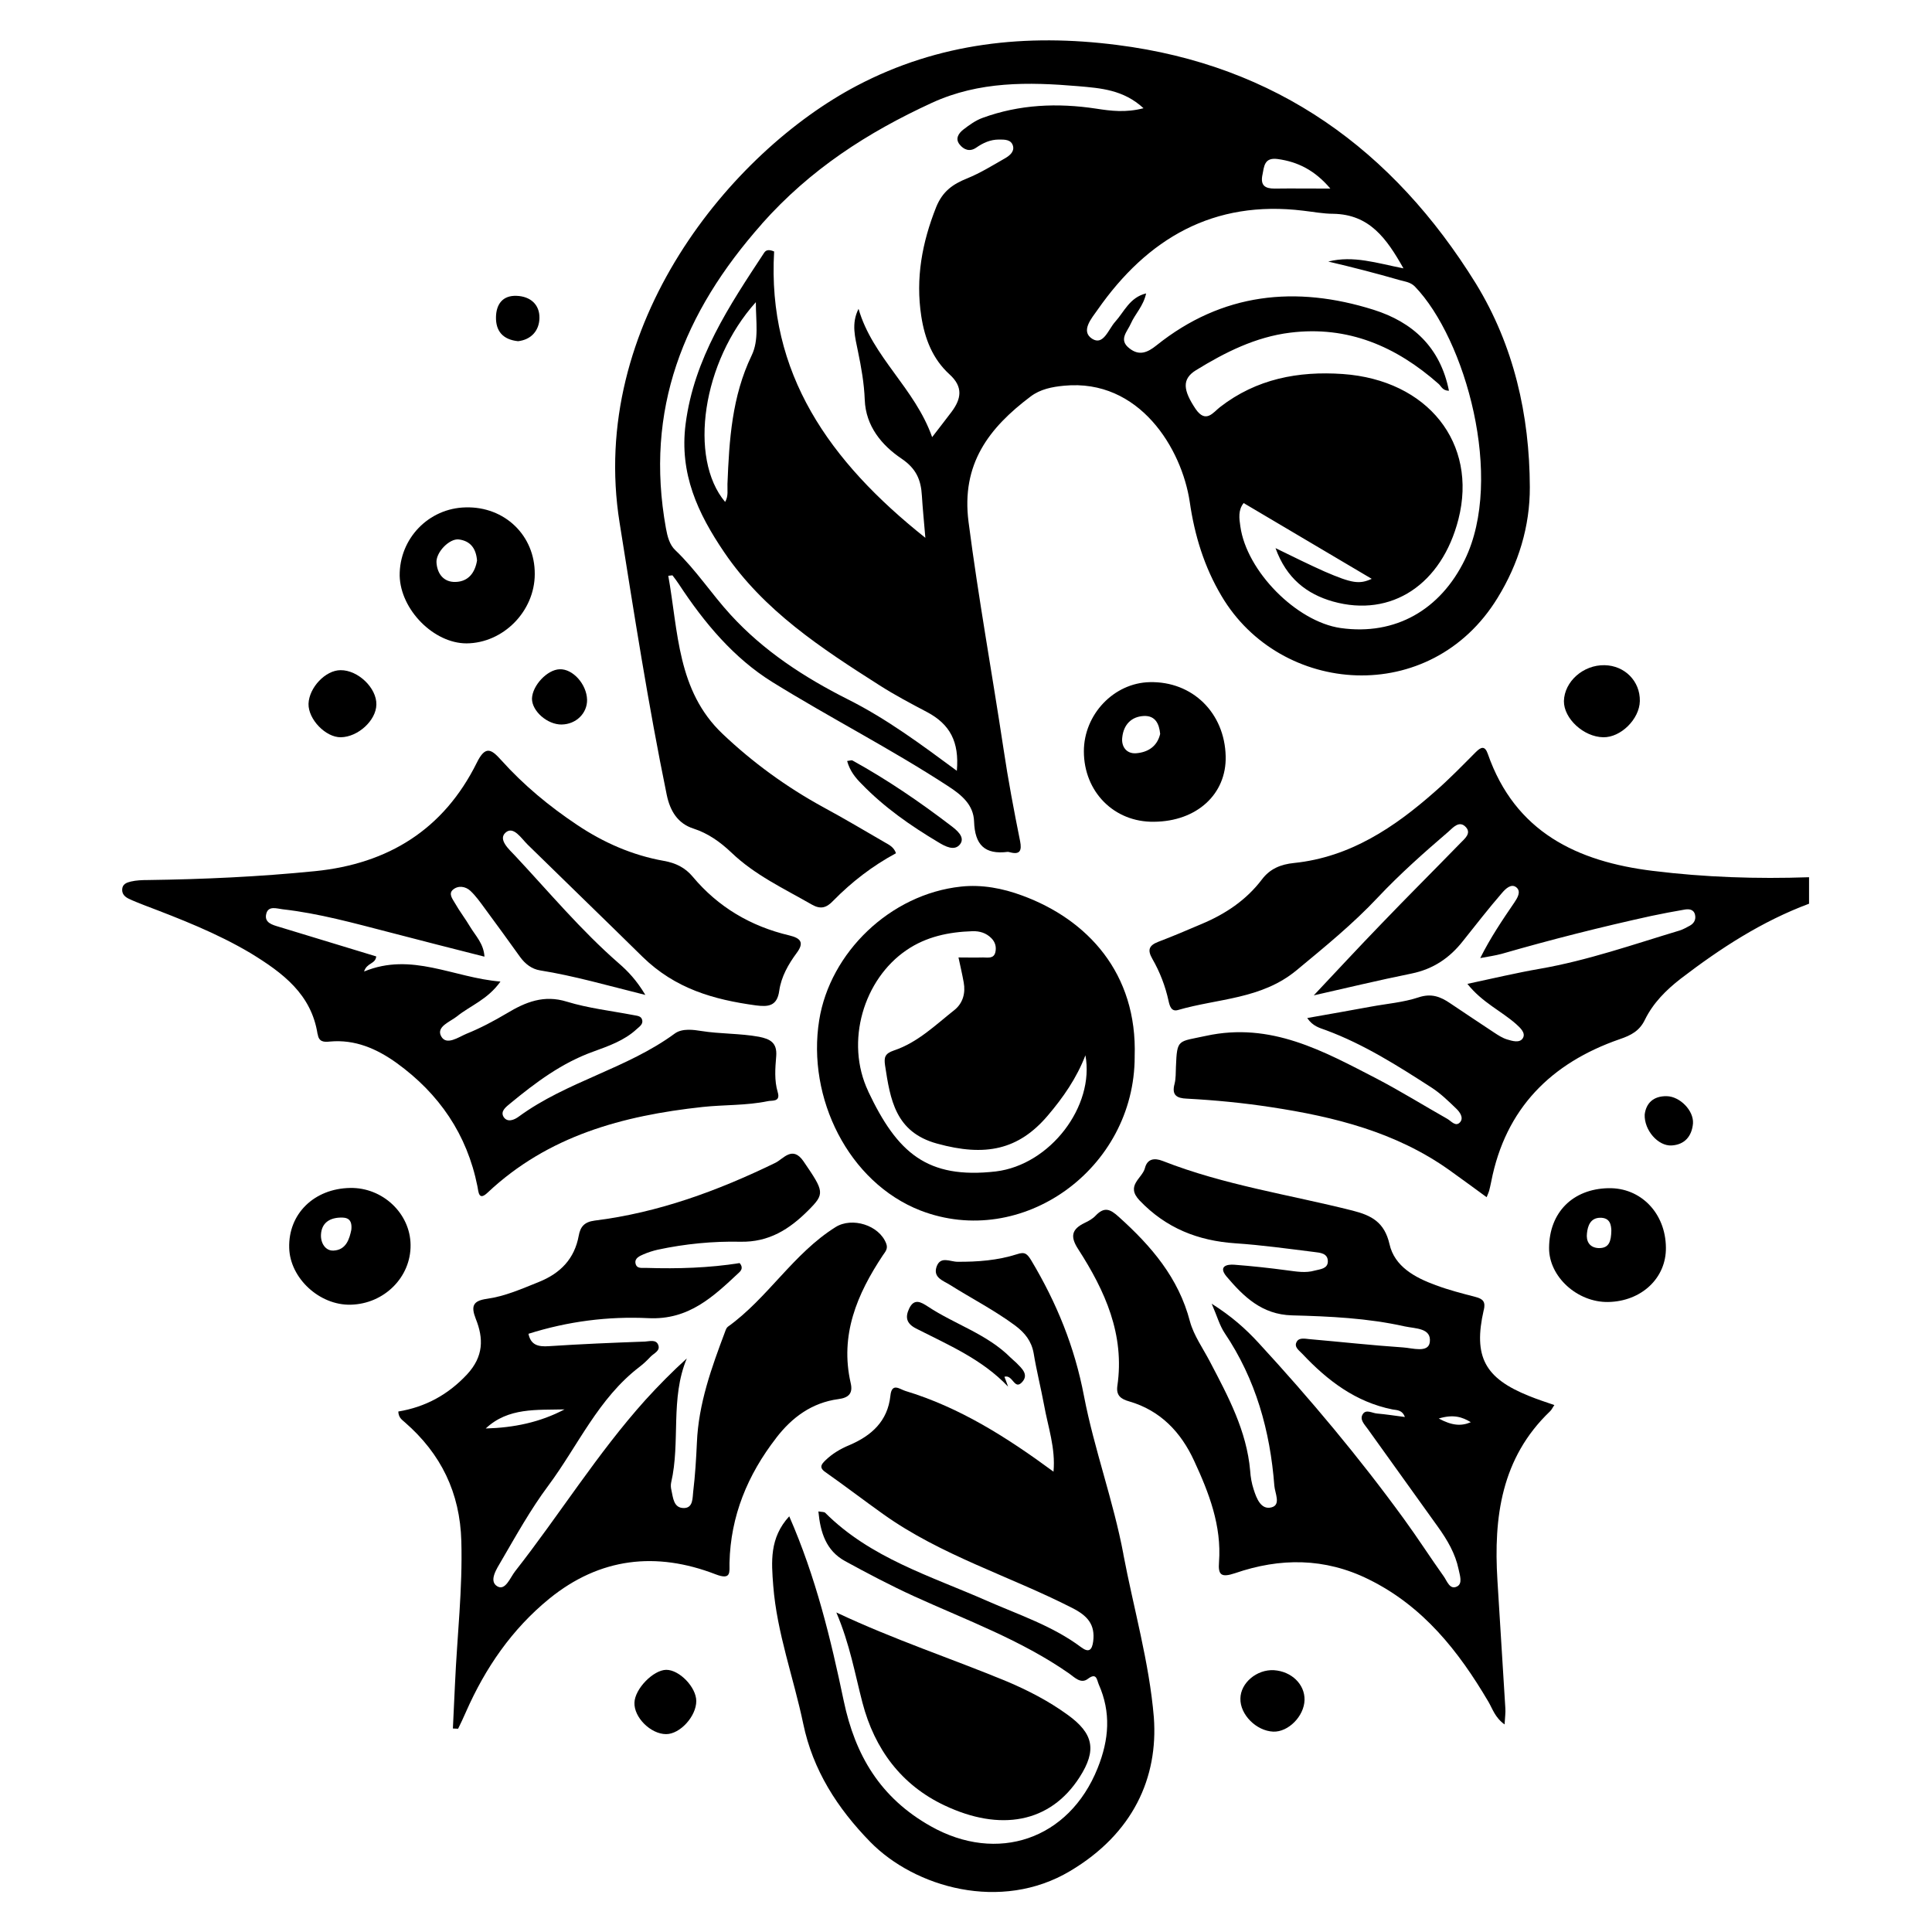 <?xml version="1.0" encoding="UTF-8"?> <svg xmlns="http://www.w3.org/2000/svg" viewBox="0 0 100 100" fill-rule="evenodd"><path d="m85.559 45.078c-3.93-0.48-7.141-2.012-8.551-6.059-0.148-0.422-0.34-0.371-0.621-0.09-0.691 0.691-1.371 1.398-2.109 2.039-2.102 1.859-4.398 3.398-7.289 3.699-0.711 0.07-1.262 0.309-1.672 0.852-0.809 1.07-1.891 1.789-3.109 2.301-0.75 0.32-1.5 0.641-2.262 0.93-0.488 0.191-0.559 0.43-0.301 0.879 0.391 0.68 0.672 1.41 0.84 2.18 0.059 0.27 0.148 0.57 0.488 0.469 2.07-0.602 4.309-0.551 6.129-2.051 1.461-1.211 2.922-2.398 4.219-3.781 1.141-1.211 2.391-2.32 3.648-3.398 0.238-0.211 0.57-0.609 0.91-0.23 0.289 0.32-0.078 0.602-0.289 0.82-1.359 1.398-2.75 2.781-4.102 4.191-1.18 1.219-2.328 2.461-3.488 3.691 1.641-0.371 3.34-0.781 5.059-1.129 1.121-0.23 1.969-0.801 2.66-1.68 0.672-0.84 1.328-1.691 2.031-2.5 0.172-0.199 0.469-0.5 0.738-0.281 0.262 0.219 0.051 0.551-0.109 0.789-0.621 0.91-1.23 1.809-1.762 2.871 0.422-0.078 0.77-0.129 1.109-0.219 2.559-0.738 5.141-1.391 7.738-1.961 0.57-0.121 1.148-0.23 1.719-0.328 0.219-0.039 0.48-0.031 0.551 0.262 0.059 0.25-0.051 0.449-0.27 0.57-0.172 0.09-0.34 0.191-0.531 0.25-2.391 0.719-4.762 1.551-7.231 1.98-1.219 0.211-2.43 0.5-3.75 0.781 0.77 0.969 1.75 1.398 2.519 2.078 0.219 0.199 0.512 0.461 0.352 0.73-0.16 0.27-0.551 0.148-0.809 0.07-0.238-0.07-0.469-0.219-0.68-0.359-0.762-0.5-1.52-1.012-2.281-1.52-0.5-0.34-0.969-0.52-1.629-0.301-0.789 0.262-1.641 0.328-2.461 0.48-1.078 0.199-2.172 0.391-3.301 0.59 0.289 0.43 0.648 0.512 0.969 0.629 1.969 0.73 3.731 1.852 5.481 2.981 0.461 0.301 0.859 0.691 1.262 1.078 0.18 0.172 0.391 0.461 0.211 0.691-0.23 0.281-0.461-0.039-0.672-0.16-1.219-0.691-2.41-1.43-3.648-2.078-2.769-1.43-5.481-2.949-8.84-2.219-1.461 0.32-1.5 0.129-1.559 1.602-0.012 0.289 0 0.602-0.07 0.879-0.16 0.59 0.109 0.75 0.641 0.77 1.461 0.078 2.91 0.219 4.359 0.441 3.281 0.5 6.449 1.289 9.211 3.25 0.648 0.461 1.281 0.93 1.941 1.41 0.059-0.148 0.102-0.238 0.129-0.328 0.039-0.16 0.078-0.32 0.109-0.48 0.738-3.789 3.102-6.141 6.648-7.371 0.59-0.199 1.031-0.43 1.309-1.012 0.422-0.859 1.09-1.531 1.852-2.121 2.051-1.57 4.199-2.969 6.641-3.879v-1.371c-2.695 0.094-5.398 0.004-8.078-0.328z" fill="#000000"></path><path d="m34.512 41.148c0.172 0.828 0.57 1.48 1.379 1.738 0.77 0.25 1.391 0.699 1.961 1.238 1.219 1.172 2.731 1.871 4.172 2.699 0.461 0.262 0.762 0.16 1.102-0.199 0.961-0.98 2.039-1.809 3.25-2.461-0.102-0.301-0.328-0.422-0.559-0.551-1.07-0.621-2.129-1.25-3.219-1.84-1.898-1.039-3.641-2.309-5.199-3.789-2.352-2.231-2.289-5.289-2.809-8.18 0.16-0.012 0.211-0.031 0.219-0.02 0.121 0.148 0.23 0.309 0.34 0.469 1.301 1.98 2.828 3.809 4.828 5.051 2.988 1.852 6.121 3.449 9.07 5.371 0.762 0.488 1.34 1 1.371 1.84 0.039 1.219 0.551 1.73 1.75 1.578 0.031 0 0.059 0.012 0.102 0.02 0.539 0.148 0.621-0.102 0.531-0.57-0.32-1.59-0.621-3.18-0.859-4.781-0.59-3.91-1.301-7.809-1.809-11.738-0.391-3.012 1.059-4.879 3.211-6.5 0.5-0.379 1.109-0.5 1.738-0.559 3.898-0.371 6.09 3.262 6.5 6.019 0.25 1.73 0.75 3.359 1.641 4.859 3.051 5.172 10.828 5.762 14.289 0.109 1.09-1.77 1.68-3.711 1.672-5.738-0.012-3.731-0.828-7.328-2.789-10.531-4.285-6.922-10.324-11.312-18.574-12.355-4.699-0.602-9.23-0.121-13.469 2.109-6.512 3.422-13.922 12.371-12.281 22.621 0.75 4.703 1.48 9.41 2.441 14.09zm38.129-27.258c-1.379-0.27-2.59-0.68-3.891-0.352 1.238 0.289 2.481 0.609 3.699 0.961 0.281 0.078 0.551 0.102 0.781 0.328 2.621 2.711 4.641 9.93 2.59 14.141-1.262 2.59-3.59 3.941-6.43 3.539-2.281-0.328-4.871-2.941-5.191-5.269-0.059-0.398-0.121-0.84 0.172-1.199 2.219 1.309 4.41 2.609 6.629 3.922-0.641 0.289-1.012 0.238-2.441-0.379-0.789-0.352-1.57-0.738-2.539-1.211 0.57 1.578 1.629 2.379 2.969 2.762 3.039 0.852 5.641-0.891 6.5-4.262 1-3.93-1.578-7.199-5.988-7.512-2.301-0.16-4.469 0.25-6.352 1.711-0.352 0.27-0.73 0.871-1.262 0.102-0.648-0.969-0.73-1.551 0.02-2.012 1.5-0.922 3.078-1.719 4.871-1.941 2.988-0.371 5.488 0.711 7.68 2.648 0.141 0.121 0.199 0.352 0.539 0.359-0.449-2.269-1.898-3.559-3.898-4.191-4.031-1.27-7.84-0.879-11.238 1.84-0.461 0.371-0.891 0.559-1.398 0.16-0.59-0.449-0.109-0.871 0.07-1.289 0.219-0.5 0.648-0.898 0.789-1.559-0.859 0.211-1.129 0.949-1.602 1.469-0.352 0.391-0.609 1.25-1.191 0.879-0.621-0.398-0.012-1.078 0.281-1.5 2.578-3.691 6-5.699 10.648-5.129 0.52 0.059 1.039 0.16 1.559 0.16 1.863 0.035 2.746 1.262 3.625 2.824zm-7.301-4.82c0.09-0.449 0.09-0.93 0.781-0.84 1.059 0.141 1.941 0.59 2.738 1.531-1.09 0-1.988-0.012-2.891 0-0.488 0-0.73-0.16-0.629-0.691zm-25.91 2.519c2.512-2.828 5.469-4.731 8.809-6.269 2.449-1.121 4.988-1.078 7.57-0.859 1.16 0.102 2.34 0.18 3.379 1.141-0.922 0.238-1.68 0.141-2.461 0.02-1.988-0.301-3.961-0.219-5.871 0.48-0.359 0.129-0.691 0.371-1 0.609-0.23 0.18-0.43 0.461-0.191 0.762 0.219 0.281 0.531 0.398 0.859 0.172 0.359-0.25 0.738-0.422 1.18-0.422 0.289 0 0.641-0.012 0.73 0.34 0.07 0.289-0.172 0.488-0.398 0.621-0.648 0.371-1.289 0.77-1.98 1.051-0.75 0.301-1.27 0.672-1.602 1.488-0.73 1.84-1.07 3.68-0.77 5.641 0.18 1.172 0.59 2.219 1.461 3.012 0.73 0.66 0.602 1.281 0.102 1.949-0.32 0.43-0.66 0.852-1 1.301-0.891-2.531-3.09-4.141-3.809-6.641-0.391 0.77-0.172 1.488-0.031 2.199 0.172 0.828 0.32 1.66 0.352 2.512 0.051 1.359 0.879 2.352 1.898 3.039 0.77 0.52 1.012 1.102 1.059 1.922 0.039 0.629 0.102 1.27 0.18 2.18-4.981-3.961-8.191-8.52-7.828-14.82-0.328-0.141-0.441-0.039-0.512 0.059-1.809 2.75-3.629 5.461-4.07 8.871-0.328 2.57 0.629 4.621 2 6.641 2.059 3.031 5.031 4.969 8.031 6.879 0.801 0.512 1.629 0.949 2.469 1.391 1.18 0.629 1.672 1.531 1.539 3.039-1.84-1.359-3.629-2.691-5.641-3.699-2.262-1.141-4.352-2.5-6.07-4.379-0.988-1.078-1.789-2.32-2.859-3.34-0.301-0.281-0.41-0.711-0.488-1.141-1.105-6.125 0.895-11.156 4.965-15.746zm-1.898 14.391c-1.91-2.269-1.18-7.262 1.59-10.34 0 1.012 0.172 1.961-0.219 2.762-1.02 2.121-1.16 4.371-1.25 6.648-0.012 0.301 0.059 0.629-0.121 0.93z" fill="#000000"></path><path d="m16.441 53.52c0.059 0.391 0.289 0.43 0.629 0.391 1.309-0.121 2.43 0.371 3.461 1.109 2.199 1.59 3.641 3.691 4.18 6.379 0.059 0.289 0.059 0.781 0.531 0.328 3.129-2.941 6.988-3.981 11.121-4.43 1.129-0.121 2.269-0.07 3.379-0.301 0.219-0.051 0.672 0.059 0.512-0.469-0.18-0.602-0.129-1.238-0.078-1.852 0.059-0.711-0.32-0.898-0.891-1.012-0.988-0.18-2-0.141-3-0.301-0.371-0.059-0.969-0.148-1.352 0.129-2.488 1.828-5.59 2.481-8.078 4.301-0.23 0.172-0.59 0.328-0.789 0.02-0.18-0.301 0.129-0.52 0.359-0.711 1.309-1.078 2.66-2.09 4.289-2.672 0.789-0.289 1.602-0.57 2.238-1.16 0.141-0.129 0.34-0.25 0.289-0.469-0.051-0.23-0.281-0.219-0.469-0.262-1.148-0.219-2.32-0.352-3.43-0.691-1.191-0.371-2.141 0.02-3.109 0.602-0.672 0.398-1.371 0.77-2.09 1.059-0.41 0.172-1.039 0.629-1.309 0.129-0.27-0.5 0.469-0.75 0.82-1.031 0.691-0.559 1.578-0.859 2.25-1.801-2.441-0.199-4.59-1.539-7.059-0.52 0.141-0.461 0.59-0.379 0.629-0.781-1.672-0.512-3.352-1.02-5.031-1.531-0.34-0.102-0.781-0.211-0.66-0.68 0.109-0.43 0.551-0.262 0.84-0.23 1.879 0.211 3.699 0.719 5.531 1.191 1.621 0.422 3.25 0.84 4.922 1.262-0.039-0.672-0.461-1.078-0.738-1.539-0.25-0.422-0.551-0.809-0.789-1.23-0.121-0.211-0.352-0.488-0.102-0.699 0.27-0.23 0.648-0.172 0.898 0.059 0.281 0.262 0.512 0.59 0.738 0.898 0.621 0.84 1.23 1.68 1.84 2.531 0.262 0.359 0.602 0.621 1.031 0.691 1.762 0.281 3.481 0.781 5.449 1.27-0.449-0.75-0.891-1.219-1.379-1.641-1.949-1.699-3.602-3.68-5.359-5.559-0.309-0.328-0.898-0.84-0.5-1.199 0.41-0.371 0.82 0.301 1.148 0.621 1.98 1.941 3.969 3.859 5.941 5.801 1.699 1.66 3.68 2.219 5.871 2.519 0.621 0.078 1.102 0.059 1.211-0.77 0.102-0.711 0.469-1.359 0.891-1.93 0.422-0.559 0.211-0.781-0.371-0.922-1.988-0.469-3.68-1.461-5-3.039-0.391-0.469-0.879-0.711-1.5-0.82-1.621-0.289-3.109-0.941-4.481-1.859-1.441-0.961-2.769-2.059-3.93-3.352-0.512-0.57-0.82-0.781-1.27 0.141-1.711 3.441-4.57 5.219-8.359 5.602-2.879 0.289-5.781 0.422-8.672 0.461-0.289 0-0.59 0.012-0.871 0.078-0.211 0.051-0.449 0.129-0.449 0.43 0 0.23 0.148 0.359 0.32 0.449 0.262 0.129 0.539 0.23 0.809 0.34 1.891 0.719 3.769 1.449 5.519 2.488 1.672 1.023 3.144 2.125 3.465 4.184z" fill="#000000"></path><path d="m76.801 67.809c0.102-0.43-0.039-0.578-0.43-0.68-0.691-0.18-1.391-0.359-2.059-0.609-1.07-0.391-2.129-0.961-2.391-2.121-0.262-1.141-0.93-1.488-1.91-1.738-3.281-0.828-6.648-1.32-9.828-2.57-0.441-0.172-0.801-0.109-0.922 0.371-0.141 0.539-1.02 0.898-0.27 1.68 1.371 1.43 3.012 2.078 4.949 2.211 1.359 0.09 2.719 0.281 4.078 0.449 0.309 0.039 0.719 0.059 0.711 0.5-0.012 0.371-0.398 0.391-0.672 0.461-0.48 0.141-0.961 0.051-1.449-0.012-0.898-0.121-1.809-0.219-2.719-0.289-0.379-0.031-0.84 0.078-0.41 0.602 0.891 1.051 1.84 1.98 3.398 2.019 1.949 0.051 3.91 0.141 5.828 0.57 0.559 0.121 1.398 0.078 1.301 0.82-0.078 0.57-0.898 0.301-1.379 0.27-1.621-0.109-3.238-0.289-4.859-0.43-0.211-0.02-0.512-0.09-0.641 0.121-0.18 0.289 0.129 0.469 0.289 0.648 1.289 1.371 2.75 2.488 4.66 2.871 0.211 0.039 0.5 0.012 0.641 0.391-0.539-0.07-0.988-0.141-1.441-0.18-0.25-0.02-0.559-0.23-0.73 0.02-0.199 0.289 0.09 0.551 0.25 0.781 1.211 1.699 2.43 3.379 3.641 5.078 0.48 0.672 0.891 1.371 1.059 2.18 0.059 0.301 0.23 0.75-0.09 0.898-0.371 0.18-0.512-0.301-0.68-0.531-0.699-0.98-1.352-2-2.059-2.969-2.32-3.191-4.852-6.211-7.519-9.109-0.68-0.738-1.398-1.379-2.43-2.031 0.281 0.648 0.41 1.129 0.672 1.52 1.609 2.391 2.352 5.059 2.57 7.898 0.031 0.391 0.352 0.988-0.141 1.121-0.551 0.148-0.781-0.461-0.93-0.93-0.102-0.309-0.16-0.641-0.18-0.961-0.18-2.07-1.141-3.852-2.078-5.641-0.359-0.691-0.84-1.359-1.039-2.09-0.59-2.262-2-3.898-3.68-5.41-0.449-0.41-0.75-0.539-1.199-0.07-0.148 0.16-0.359 0.281-0.57 0.379-0.68 0.328-0.762 0.711-0.328 1.371 1.379 2.141 2.41 4.41 2.019 7.07-0.07 0.5 0.191 0.68 0.621 0.801 1.609 0.469 2.672 1.59 3.352 3.07 0.77 1.66 1.43 3.359 1.289 5.25-0.051 0.66 0.109 0.809 0.828 0.57 2.328-0.801 4.641-0.809 6.922 0.32 2.82 1.391 4.648 3.711 6.191 6.328 0.219 0.371 0.34 0.82 0.84 1.18 0.02-0.371 0.059-0.609 0.039-0.852-0.129-2.211-0.281-4.41-0.41-6.621-0.199-3.25 0.199-6.32 2.719-8.73 0.09-0.078 0.141-0.211 0.23-0.328-0.469-0.16-0.898-0.301-1.309-0.469-2.297-0.918-2.898-2.039-2.348-4.449zm-2.332 5.613c0.762-0.23 1.219-0.078 1.66 0.191-0.5 0.215-0.98 0.176-1.66-0.191z" fill="#000000"></path><path d="m40.172 74.43c0.828-1.078 1.859-1.828 3.219-2.012 0.551-0.07 0.762-0.309 0.641-0.828-0.57-2.488 0.328-4.602 1.66-6.609 0.129-0.191 0.281-0.34 0.18-0.609-0.359-0.961-1.77-1.391-2.621-0.859-2.191 1.371-3.512 3.68-5.578 5.16-0.07 0.051-0.109 0.16-0.141 0.25-0.699 1.859-1.379 3.731-1.461 5.75-0.039 0.852-0.09 1.691-0.191 2.531-0.039 0.328 0 0.84-0.469 0.852-0.551 0.012-0.57-0.531-0.66-0.93-0.031-0.121-0.039-0.27-0.012-0.391 0.488-2.109-0.059-4.34 0.809-6.422-0.762 0.691-1.469 1.41-2.141 2.148-2.488 2.769-4.449 5.941-6.738 8.859-0.262 0.328-0.512 1.051-0.941 0.781-0.441-0.281-0.012-0.91 0.219-1.309 0.77-1.32 1.52-2.672 2.43-3.891 1.539-2.07 2.59-4.519 4.719-6.148 0.211-0.16 0.398-0.34 0.578-0.531 0.172-0.18 0.512-0.301 0.398-0.602-0.109-0.309-0.461-0.191-0.691-0.18-1.66 0.059-3.32 0.129-4.969 0.238-0.559 0.039-0.941-0.059-1.059-0.641 2.051-0.648 4.129-0.91 6.211-0.809 2.102 0.102 3.371-1.129 4.699-2.371 0.109-0.102 0.211-0.262 0.02-0.48-1.57 0.25-3.191 0.301-4.82 0.25-0.211-0.012-0.512 0.07-0.57-0.238-0.051-0.27 0.219-0.379 0.422-0.469 0.238-0.102 0.488-0.18 0.738-0.238 1.41-0.301 2.852-0.441 4.269-0.41 1.48 0.031 2.539-0.648 3.512-1.621 0.871-0.871 0.828-0.969-0.238-2.531-0.578-0.852-1.051-0.129-1.469 0.07-2.981 1.449-6.051 2.578-9.352 2.988-0.531 0.07-0.738 0.32-0.82 0.781-0.219 1.199-0.949 1.949-2.07 2.398-0.879 0.352-1.738 0.738-2.691 0.871-0.711 0.102-0.828 0.371-0.57 1.031 0.41 1.02 0.41 1.949-0.449 2.879-1 1.07-2.172 1.691-3.559 1.922 0.012 0.328 0.199 0.43 0.34 0.559 1.871 1.629 2.852 3.641 2.922 6.148 0.07 2.481-0.219 4.93-0.328 7.391-0.039 0.77-0.07 1.539-0.109 2.309 0.09 0 0.18 0.012 0.27 0.012 0.141-0.289 0.281-0.578 0.41-0.879 1-2.269 2.371-4.269 4.309-5.852 2.621-2.129 5.531-2.449 8.609-1.262 0.828 0.32 0.711-0.121 0.719-0.59 0.055-2.43 0.938-4.559 2.418-6.469zm-10.953-1.48c-1.27 0.672-2.629 0.949-4.078 0.988 1.168-1.098 2.648-0.949 4.078-0.988z" fill="#000000"></path><path d="m58.148 80.449c-0.52-2.769-1.512-5.441-2.039-8.18-0.488-2.57-1.422-4.84-2.731-7.031-0.211-0.34-0.328-0.461-0.738-0.32-1 0.32-2.039 0.398-3.078 0.391-0.391 0-0.891-0.32-1.09 0.27-0.18 0.559 0.359 0.711 0.691 0.922 1.129 0.711 2.32 1.32 3.398 2.121 0.488 0.371 0.828 0.789 0.941 1.422 0.148 0.898 0.371 1.781 0.539 2.68 0.199 1.121 0.602 2.231 0.488 3.449-2.43-1.789-4.859-3.328-7.672-4.18-0.289-0.09-0.699-0.449-0.77 0.25-0.141 1.32-0.98 2.07-2.129 2.559-0.461 0.191-0.879 0.441-1.23 0.781-0.18 0.18-0.371 0.359-0.012 0.609 1.012 0.711 1.988 1.461 3 2.18 3 2.141 6.539 3.199 9.789 4.859 0.781 0.398 1.191 0.852 1.078 1.73-0.059 0.441-0.219 0.602-0.621 0.301-1.48-1.109-3.231-1.68-4.891-2.41-2.91-1.281-6.019-2.211-8.359-4.551-0.051-0.051-0.172-0.039-0.352-0.07 0.102 1.09 0.398 2.031 1.379 2.57 1.172 0.641 2.352 1.262 3.57 1.82 2.719 1.238 5.551 2.269 8.031 4 0.27 0.191 0.602 0.551 0.961 0.281 0.461-0.352 0.469 0.039 0.57 0.281 0.641 1.449 0.539 2.852-0.059 4.34-1.48 3.691-5.191 4.949-8.641 3-2.609-1.469-3.91-3.672-4.5-6.488-0.672-3.211-1.441-6.398-2.82-9.551-1.031 1.121-0.922 2.359-0.828 3.59 0.191 2.449 1.051 4.75 1.551 7.141 0.5 2.41 1.77 4.379 3.469 6.121 2.309 2.359 6.762 3.641 10.34 1.512 3.269-1.941 4.57-4.84 4.34-7.961-0.238-2.848-1.047-5.637-1.578-8.438z" fill="#000000"></path><path d="m58.73 54.691c0.148-4.32-2.449-7.102-5.828-8.34-1-0.371-2.078-0.578-3.16-0.461-3.672 0.391-6.781 3.422-7.34 6.91-0.648 4.031 1.52 8.398 5.231 9.852 5.258 2.039 11.098-2.141 11.098-7.961zm-13.789 1.797c-1.219-2.57-0.23-5.809 1.98-7.309 1.02-0.699 2.191-0.941 3.41-0.98 0.379-0.012 0.711 0.09 0.98 0.359 0.199 0.199 0.27 0.449 0.211 0.719-0.078 0.359-0.391 0.281-0.641 0.281-0.41 0.012-0.828 0-1.27 0 0.09 0.422 0.191 0.852 0.27 1.289 0.102 0.551-0.039 1.07-0.469 1.422-0.988 0.781-1.91 1.691-3.141 2.102-0.469 0.16-0.52 0.352-0.461 0.77 0.27 1.77 0.531 3.461 2.691 4.051 2.5 0.691 4.219 0.328 5.731-1.449 0.801-0.941 1.5-1.949 1.949-3.121 0.488 2.629-1.82 5.672-4.641 6.012-3.562 0.406-5.102-0.973-6.602-4.144z" fill="#000000"></path><path d="m48.891 93.449c2.871 1.359 5.461 0.922 6.988-1.461 0.898-1.398 0.73-2.262-0.629-3.238-0.98-0.711-2.051-1.262-3.16-1.73-2.852-1.18-5.789-2.141-8.801-3.559 0.699 1.641 0.961 3.172 1.352 4.672 0.629 2.406 2.019 4.266 4.25 5.316z" fill="#000000"></path><path d="m63.441 39.148c-0.051-2.25-1.719-3.891-3.93-3.84-1.859 0.039-3.41 1.672-3.41 3.578 0 2.102 1.57 3.68 3.629 3.648 2.211-0.016 3.758-1.426 3.711-3.387zm-4.633-0.16c-0.512 0.039-0.781-0.359-0.719-0.828 0.07-0.641 0.461-1.078 1.141-1.102 0.559-0.012 0.77 0.391 0.82 0.93-0.152 0.652-0.641 0.953-1.242 1z" fill="#000000"></path><path d="m24.148 33.301c1.898-0.012 3.531-1.66 3.531-3.59 0.012-1.988-1.551-3.5-3.57-3.449-1.93 0.039-3.441 1.621-3.422 3.539 0.043 1.758 1.762 3.5 3.461 3.5zm-0.398-5.379c0.602 0.078 0.891 0.469 0.941 1.09-0.102 0.621-0.441 1.09-1.109 1.109-0.609 0.02-0.941-0.41-0.988-0.98-0.055-0.539 0.668-1.281 1.156-1.219z" fill="#000000"></path><path d="m18.129 61.488c-1.871 0.031-3.211 1.34-3.16 3.102 0.039 1.57 1.57 2.981 3.18 2.941 1.738-0.039 3.129-1.43 3.102-3.102-0.02-1.629-1.449-2.969-3.121-2.941zm-0.867 3.242c-0.422 0.02-0.672-0.398-0.648-0.828 0.031-0.578 0.41-0.852 0.969-0.879 0.371-0.02 0.66 0.059 0.602 0.629-0.094 0.449-0.254 1.047-0.922 1.078z" fill="#000000"></path><path d="m83.25 61.5c-1.852 0.039-3.059 1.262-3.07 3.09-0.012 1.488 1.461 2.828 3.059 2.801 1.719-0.031 3.012-1.238 2.988-2.82-0.016-1.781-1.305-3.109-2.977-3.07zm-0.48 3.102c-0.512-0.012-0.68-0.371-0.629-0.77 0.039-0.371 0.172-0.789 0.672-0.801 0.539-0.012 0.578 0.391 0.59 0.66-0.012 0.559-0.113 0.91-0.633 0.91z" fill="#000000"></path><path d="m82.98 38.16c0.91 0.02 1.879-0.941 1.898-1.871 0.02-1.031-0.781-1.84-1.828-1.859-1.109-0.02-2.078 0.852-2.102 1.859-0.008 0.902 1.02 1.852 2.031 1.871z" fill="#000000"></path><path d="m17.641 38.16c0.891-0.012 1.828-0.871 1.84-1.691 0.02-0.859-0.949-1.789-1.852-1.781-0.781 0-1.629 0.898-1.66 1.738-0.02 0.805 0.891 1.746 1.672 1.734z" fill="#000000"></path><path d="m52.91 71.531c0.352-0.391-0.031-0.711-0.301-0.988-0.09-0.09-0.199-0.172-0.289-0.262-1.219-1.23-2.898-1.73-4.301-2.66-0.34-0.219-0.699-0.441-0.961 0.109-0.211 0.449-0.148 0.77 0.352 1.031 1.672 0.852 3.422 1.59 4.769 3.012-0.059-0.172-0.121-0.328-0.191-0.512 0.441-0.133 0.512 0.727 0.922 0.27z" fill="#000000"></path><path d="m65.941 86.449c-0.891-0.051-1.73 0.66-1.738 1.469-0.02 0.828 0.82 1.672 1.699 1.711 0.781 0.031 1.602-0.801 1.621-1.641 0.016-0.809-0.672-1.477-1.582-1.539z" fill="#000000"></path><path d="m34.48 86.43c-0.672 0.012-1.621 0.988-1.641 1.699-0.031 0.762 0.84 1.629 1.641 1.629 0.719 0 1.559-0.922 1.559-1.711 0-0.719-0.879-1.625-1.559-1.617z" fill="#000000"></path><path d="m49.219 42.738c-1.621-1.238-3.309-2.391-5.102-3.379-0.039-0.02-0.121 0.012-0.27 0.031 0.148 0.531 0.441 0.879 0.762 1.199 1.16 1.199 2.519 2.148 3.949 3 0.359 0.219 0.852 0.488 1.141 0.102 0.27-0.371-0.188-0.73-0.48-0.953z" fill="#000000"></path><path d="m29.078 37.5c0.738-0.012 1.32-0.578 1.309-1.281-0.02-0.801-0.738-1.609-1.422-1.578-0.641 0.02-1.41 0.84-1.43 1.52-0.004 0.641 0.793 1.352 1.543 1.34z" fill="#000000"></path><path d="m86.27 56.738c-0.699-0.012-1.07 0.371-1.141 0.949-0.031 0.82 0.699 1.641 1.391 1.602 0.68-0.039 1.051-0.48 1.109-1.141 0.043-0.668-0.68-1.398-1.359-1.41z" fill="#000000"></path><path d="m26.82 17.66c0.66-0.078 1.09-0.531 1.102-1.199 0.012-0.699-0.469-1.121-1.18-1.148-0.73-0.031-1.059 0.441-1.07 1.102-0.012 0.707 0.34 1.164 1.148 1.246z" fill="#000000"></path></svg> 
